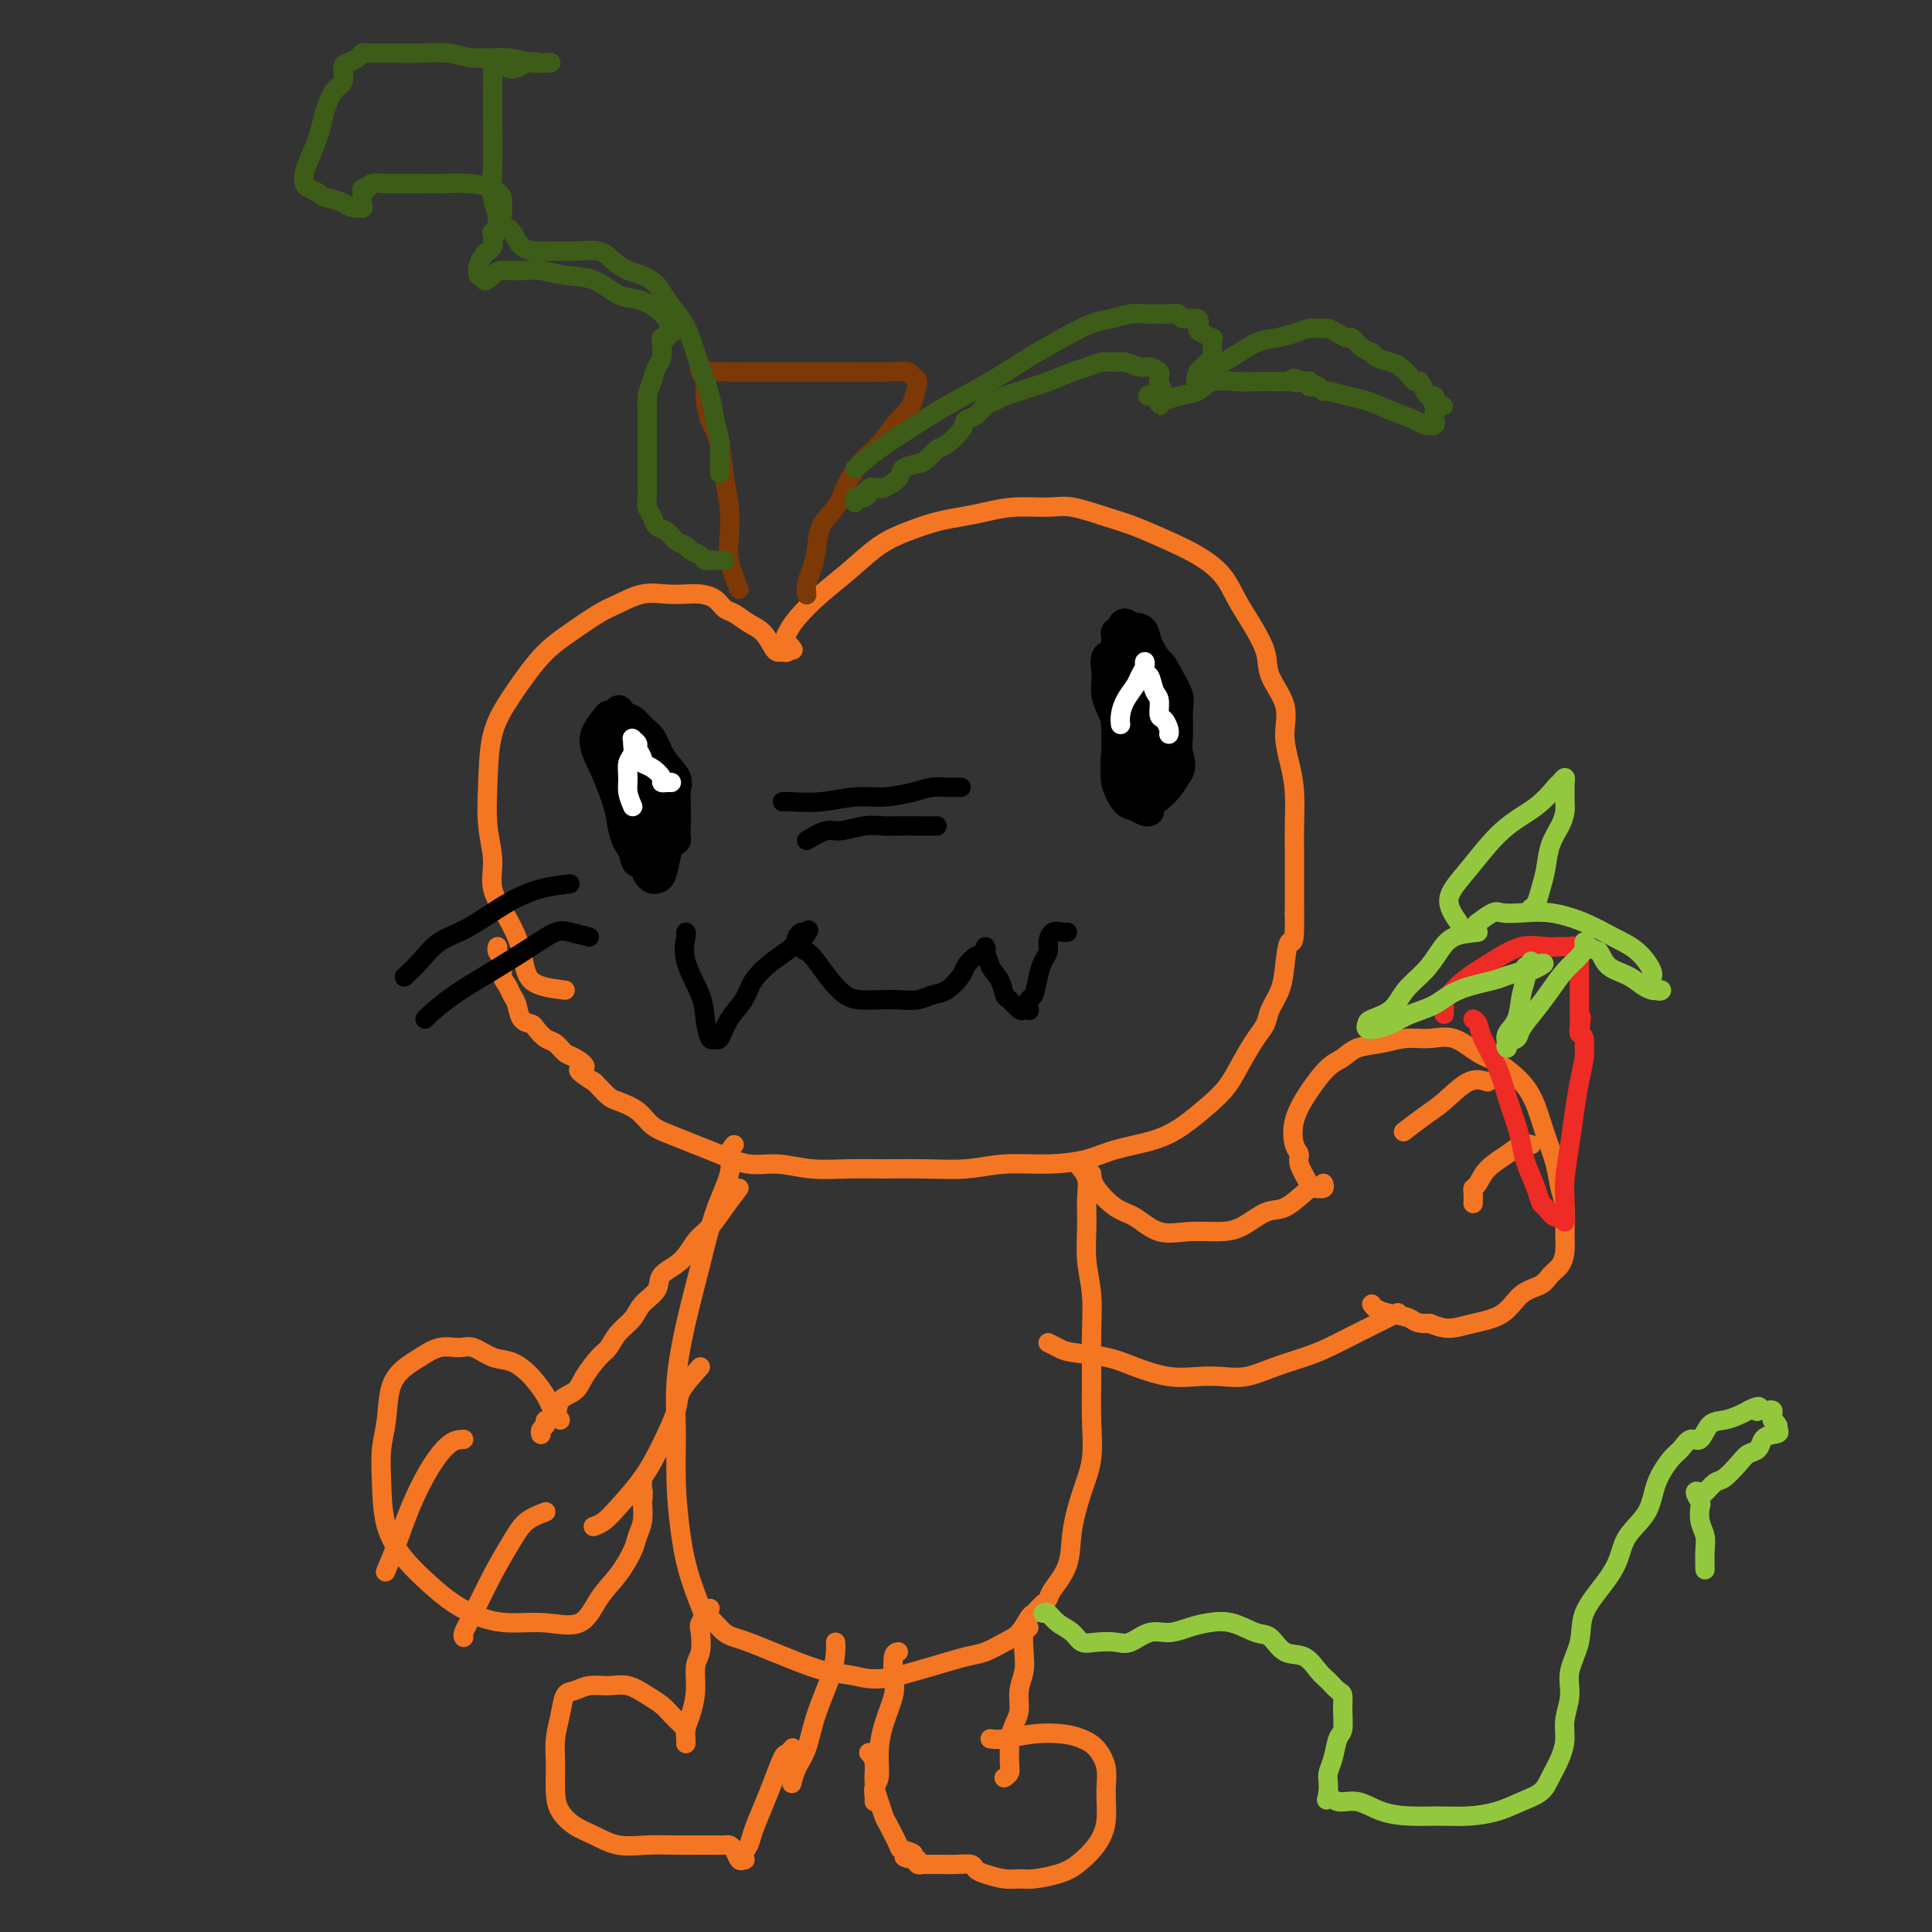 <svg viewBox='0 0 400 400' version='1.1' xmlns='http://www.w3.org/2000/svg' xmlns:xlink='http://www.w3.org/1999/xlink'><rect x="0" y="0" width="400" height="400" fill="#333333" stroke="none"/><g fill='none' stroke='#F47623' stroke-width='4' stroke-linecap='round' stroke-linejoin='round'><path d='M117,205c-2.798,-0.339 -5.596,-0.679 -7,-2c-1.404,-1.321 -1.413,-3.624 -2,-6c-0.587,-2.376 -1.751,-4.826 -3,-7c-1.249,-2.174 -2.582,-4.070 -3,-6c-0.418,-1.930 0.080,-3.892 0,-6c-0.080,-2.108 -0.739,-4.363 -1,-7c-0.261,-2.637 -0.123,-5.657 0,-9c0.123,-3.343 0.231,-7.011 1,-10c0.769,-2.989 2.199,-5.300 4,-8c1.801,-2.700 3.972,-5.789 6,-8c2.028,-2.211 3.914,-3.545 6,-5c2.086,-1.455 4.372,-3.031 6,-4c1.628,-0.969 2.599,-1.332 4,-2c1.401,-0.668 3.233,-1.641 5,-2c1.767,-0.359 3.471,-0.103 5,0c1.529,0.103 2.884,0.054 4,0c1.116,-0.054 1.992,-0.113 3,0c1.008,0.113 2.146,0.399 3,1c0.854,0.601 1.423,1.516 2,2c0.577,0.484 1.163,0.536 2,1c0.837,0.464 1.926,1.339 3,2c1.074,0.661 2.134,1.106 3,2c0.866,0.894 1.539,2.237 2,3c0.461,0.763 0.711,0.947 1,1c0.289,0.053 0.616,-0.024 1,0c0.384,0.024 0.824,0.150 1,0c0.176,-0.150 0.088,-0.575 0,-1'/><path d='M163,134c2.337,1.410 0.679,-0.064 0,-1c-0.679,-0.936 -0.378,-1.335 0,-2c0.378,-0.665 0.833,-1.595 2,-3c1.167,-1.405 3.045,-3.283 5,-5c1.955,-1.717 3.985,-3.272 6,-5c2.015,-1.728 4.015,-3.629 6,-5c1.985,-1.371 3.956,-2.214 6,-3c2.044,-0.786 4.160,-1.517 6,-2c1.840,-0.483 3.402,-0.720 5,-1c1.598,-0.280 3.231,-0.605 5,-1c1.769,-0.395 3.674,-0.861 6,-1c2.326,-0.139 5.072,0.049 7,0c1.928,-0.049 3.039,-0.334 5,0c1.961,0.334 4.773,1.288 7,2c2.227,0.712 3.870,1.183 6,2c2.130,0.817 4.747,1.980 7,3c2.253,1.020 4.142,1.896 6,3c1.858,1.104 3.686,2.436 5,4c1.314,1.564 2.115,3.361 3,5c0.885,1.639 1.854,3.118 3,5c1.146,1.882 2.467,4.165 3,6c0.533,1.835 0.276,3.222 1,5c0.724,1.778 2.429,3.945 3,6c0.571,2.055 0.010,3.996 0,6c-0.010,2.004 0.533,4.071 1,6c0.467,1.929 0.857,3.718 1,6c0.143,2.282 0.038,5.055 0,7c-0.038,1.945 -0.010,3.062 0,5c0.010,1.938 0.003,4.697 0,7c-0.003,2.303 -0.001,4.152 0,6'/><path d='M268,189c0.135,7.774 -0.526,5.710 -1,6c-0.474,0.290 -0.759,2.932 -1,5c-0.241,2.068 -0.438,3.560 -1,5c-0.562,1.440 -1.490,2.829 -2,4c-0.510,1.171 -0.603,2.126 -1,3c-0.397,0.874 -1.098,1.669 -2,3c-0.902,1.331 -2.005,3.200 -3,5c-0.995,1.800 -1.882,3.532 -3,5c-1.118,1.468 -2.466,2.673 -4,4c-1.534,1.327 -3.253,2.776 -5,4c-1.747,1.224 -3.522,2.222 -6,3c-2.478,0.778 -5.660,1.337 -8,2c-2.340,0.663 -3.838,1.432 -6,2c-2.162,0.568 -4.989,0.937 -8,1c-3.011,0.063 -6.206,-0.180 -9,0c-2.794,0.180 -5.186,0.781 -8,1c-2.814,0.219 -6.050,0.054 -9,0c-2.950,-0.054 -5.613,0.001 -8,0c-2.387,-0.001 -4.497,-0.059 -7,0c-2.503,0.059 -5.400,0.234 -8,0c-2.600,-0.234 -4.905,-0.878 -7,-1c-2.095,-0.122 -3.982,0.278 -6,0c-2.018,-0.278 -4.166,-1.233 -6,-2c-1.834,-0.767 -3.352,-1.347 -5,-2c-1.648,-0.653 -3.424,-1.378 -5,-2c-1.576,-0.622 -2.951,-1.140 -4,-2c-1.049,-0.860 -1.773,-2.062 -3,-3c-1.227,-0.938 -2.958,-1.612 -4,-2c-1.042,-0.388 -1.396,-0.489 -2,-1c-0.604,-0.511 -1.458,-1.432 -2,-2c-0.542,-0.568 -0.771,-0.784 -1,-1'/><path d='M123,224c-5.308,-3.196 -2.577,-2.687 -2,-3c0.577,-0.313 -1.001,-1.450 -2,-2c-0.999,-0.550 -1.418,-0.515 -2,-1c-0.582,-0.485 -1.325,-1.490 -2,-2c-0.675,-0.510 -1.280,-0.525 -2,-1c-0.720,-0.475 -1.555,-1.412 -2,-2c-0.445,-0.588 -0.500,-0.829 -1,-1c-0.500,-0.171 -1.444,-0.271 -2,-1c-0.556,-0.729 -0.722,-2.086 -1,-3c-0.278,-0.914 -0.667,-1.386 -1,-2c-0.333,-0.614 -0.611,-1.369 -1,-2c-0.389,-0.631 -0.889,-1.136 -1,-2c-0.111,-0.864 0.166,-2.087 0,-3c-0.166,-0.913 -0.775,-1.515 -1,-2c-0.225,-0.485 -0.064,-0.853 0,-1c0.064,-0.147 0.032,-0.074 0,0'/></g>
<g fill='none' stroke='#7C3805' stroke-width='4' stroke-linecap='round' stroke-linejoin='round'><path d='M153,122c-0.838,-2.116 -1.677,-4.232 -2,-6c-0.323,-1.768 -0.132,-3.188 0,-5c0.132,-1.812 0.203,-4.015 0,-6c-0.203,-1.985 -0.680,-3.753 -1,-6c-0.320,-2.247 -0.481,-4.972 -1,-7c-0.519,-2.028 -1.394,-3.357 -2,-5c-0.606,-1.643 -0.943,-3.599 -1,-5c-0.057,-1.401 0.167,-2.246 0,-3c-0.167,-0.754 -0.726,-1.417 -1,-2c-0.274,-0.583 -0.263,-1.084 0,-1c0.263,0.084 0.776,0.755 1,1c0.224,0.245 0.157,0.066 1,0c0.843,-0.066 2.596,-0.018 4,0c1.404,0.018 2.458,0.005 4,0c1.542,-0.005 3.573,-0.002 6,0c2.427,0.002 5.252,0.004 8,0c2.748,-0.004 5.420,-0.014 8,0c2.580,0.014 5.067,0.054 7,0c1.933,-0.054 3.312,-0.200 4,0c0.688,0.200 0.685,0.746 1,1c0.315,0.254 0.947,0.215 1,1c0.053,0.785 -0.474,2.392 -1,4'/><path d='M189,83c-0.335,1.578 -1.674,2.522 -3,4c-1.326,1.478 -2.639,3.489 -4,5c-1.361,1.511 -2.770,2.522 -4,4c-1.230,1.478 -2.280,3.424 -3,5c-0.720,1.576 -1.111,2.782 -2,4c-0.889,1.218 -2.277,2.449 -3,4c-0.723,1.551 -0.782,3.421 -1,5c-0.218,1.579 -0.594,2.867 -1,4c-0.406,1.133 -0.840,2.113 -1,3c-0.160,0.887 -0.046,1.682 0,2c0.046,0.318 0.023,0.159 0,0'/></g>
<g fill='none' stroke='#3D5C18' stroke-width='4' stroke-linecap='round' stroke-linejoin='round'><path d='M177,97c1.617,-1.358 3.235,-2.715 5,-4c1.765,-1.285 3.678,-2.496 6,-4c2.322,-1.504 5.055,-3.299 8,-5c2.945,-1.701 6.104,-3.306 9,-5c2.896,-1.694 5.531,-3.477 8,-5c2.469,-1.523 4.772,-2.786 7,-4c2.228,-1.214 4.383,-2.378 6,-3c1.617,-0.622 2.698,-0.702 4,-1c1.302,-0.298 2.825,-0.813 4,-1c1.175,-0.187 2.000,-0.046 3,0c1.000,0.046 2.174,-0.004 3,0c0.826,0.004 1.303,0.060 2,0c0.697,-0.060 1.614,-0.238 2,0c0.386,0.238 0.240,0.891 1,1c0.760,0.109 2.424,-0.325 3,0c0.576,0.325 0.063,1.411 0,2c-0.063,0.589 0.323,0.683 1,1c0.677,0.317 1.645,0.858 2,1c0.355,0.142 0.096,-0.117 0,0c-0.096,0.117 -0.028,0.608 0,1c0.028,0.392 0.016,0.685 0,1c-0.016,0.315 -0.035,0.651 0,1c0.035,0.349 0.125,0.709 0,1c-0.125,0.291 -0.464,0.512 -1,1c-0.536,0.488 -1.268,1.244 -2,2'/><path d='M248,77c-0.600,1.511 -0.600,2.289 0,2c0.600,-0.289 1.800,-1.644 3,-3'/><path d='M251,76c1.117,-0.439 2.409,-1.035 4,-2c1.591,-0.965 3.481,-2.297 5,-3c1.519,-0.703 2.668,-0.778 4,-1c1.332,-0.222 2.846,-0.593 4,-1c1.154,-0.407 1.948,-0.851 3,-1c1.052,-0.149 2.361,-0.003 3,0c0.639,0.003 0.608,-0.136 1,0c0.392,0.136 1.209,0.547 2,1c0.791,0.453 1.558,0.947 2,1c0.442,0.053 0.559,-0.336 1,0c0.441,0.336 1.206,1.399 2,2c0.794,0.601 1.617,0.742 2,1c0.383,0.258 0.326,0.634 1,1c0.674,0.366 2.078,0.723 3,1c0.922,0.277 1.360,0.473 2,1c0.640,0.527 1.481,1.385 2,2c0.519,0.615 0.717,0.987 1,1c0.283,0.013 0.650,-0.334 1,0c0.350,0.334 0.681,1.347 1,2c0.319,0.653 0.624,0.945 1,1c0.376,0.055 0.822,-0.127 1,0c0.178,0.127 0.089,0.564 0,1'/><path d='M297,83c3.558,2.273 0.954,0.455 0,0c-0.954,-0.455 -0.256,0.451 0,1c0.256,0.549 0.070,0.739 0,1c-0.070,0.261 -0.025,0.592 0,1c0.025,0.408 0.031,0.892 0,1c-0.031,0.108 -0.100,-0.159 0,0c0.100,0.159 0.369,0.743 0,1c-0.369,0.257 -1.374,0.185 -2,0c-0.626,-0.185 -0.872,-0.484 -2,-1c-1.128,-0.516 -3.139,-1.247 -5,-2c-1.861,-0.753 -3.574,-1.526 -5,-2c-1.426,-0.474 -2.567,-0.649 -4,-1c-1.433,-0.351 -3.158,-0.878 -4,-1c-0.842,-0.122 -0.800,0.160 -1,0c-0.200,-0.160 -0.641,-0.761 -1,-1c-0.359,-0.239 -0.635,-0.117 -1,0c-0.365,0.117 -0.820,0.227 -1,0c-0.180,-0.227 -0.087,-0.792 0,-1c0.087,-0.208 0.168,-0.059 0,0c-0.168,0.059 -0.584,0.030 -1,0'/><path d='M270,79c-3.984,-1.392 -1.444,-0.373 -1,0c0.444,0.373 -1.208,0.100 -2,0c-0.792,-0.100 -0.722,-0.029 -1,0c-0.278,0.029 -0.902,0.015 -2,0c-1.098,-0.015 -2.671,-0.029 -4,0c-1.329,0.029 -2.415,0.103 -4,0c-1.585,-0.103 -3.668,-0.383 -5,0c-1.332,0.383 -1.912,1.428 -3,2c-1.088,0.572 -2.684,0.671 -4,1c-1.316,0.329 -2.353,0.888 -3,1c-0.647,0.112 -0.906,-0.221 -1,0c-0.094,0.221 -0.025,0.997 0,1c0.025,0.003 0.007,-0.769 0,-1c-0.007,-0.231 -0.002,0.077 0,0c0.002,-0.077 0.001,-0.538 0,-1'/><path d='M240,82c-4.641,0.281 -1.244,-0.516 0,-1c1.244,-0.484 0.335,-0.654 0,-1c-0.335,-0.346 -0.096,-0.867 0,-1c0.096,-0.133 0.049,0.123 0,0c-0.049,-0.123 -0.100,-0.625 0,-1c0.100,-0.375 0.351,-0.622 0,-1c-0.351,-0.378 -1.304,-0.887 -2,-1c-0.696,-0.113 -1.134,0.169 -2,0c-0.866,-0.169 -2.158,-0.789 -3,-1c-0.842,-0.211 -1.233,-0.011 -2,0c-0.767,0.011 -1.909,-0.166 -3,0c-1.091,0.166 -2.129,0.674 -3,1c-0.871,0.326 -1.574,0.468 -3,1c-1.426,0.532 -3.575,1.452 -5,2c-1.425,0.548 -2.125,0.723 -3,1c-0.875,0.277 -1.925,0.655 -3,1c-1.075,0.345 -2.176,0.655 -3,1c-0.824,0.345 -1.371,0.724 -2,1c-0.629,0.276 -1.341,0.449 -2,1c-0.659,0.551 -1.264,1.480 -2,2c-0.736,0.520 -1.601,0.629 -2,1c-0.399,0.371 -0.332,1.003 -1,2c-0.668,0.997 -2.071,2.361 -3,3c-0.929,0.639 -1.385,0.555 -2,1c-0.615,0.445 -1.391,1.419 -2,2c-0.609,0.581 -1.052,0.769 -2,1c-0.948,0.231 -2.400,0.507 -3,1c-0.600,0.493 -0.346,1.204 -1,2c-0.654,0.796 -2.214,1.676 -3,2c-0.786,0.324 -0.796,0.093 -1,0c-0.204,-0.093 -0.602,-0.046 -1,0'/><path d='M181,101c-3.798,2.585 -1.792,0.548 -1,0c0.792,-0.548 0.370,0.393 0,1c-0.370,0.607 -0.688,0.881 -1,1c-0.312,0.119 -0.620,0.084 -1,0c-0.380,-0.084 -0.834,-0.219 -1,0c-0.166,0.219 -0.045,0.790 0,1c0.045,0.210 0.013,0.060 0,0c-0.013,-0.060 -0.006,-0.030 0,0'/><path d='M149,98c-0.026,-1.978 -0.051,-3.955 0,-5c0.051,-1.045 0.179,-1.157 0,-2c-0.179,-0.843 -0.666,-2.416 -1,-4c-0.334,-1.584 -0.516,-3.179 -1,-5c-0.484,-1.821 -1.269,-3.867 -2,-6c-0.731,-2.133 -1.406,-4.354 -2,-6c-0.594,-1.646 -1.106,-2.716 -2,-4c-0.894,-1.284 -2.168,-2.780 -3,-4c-0.832,-1.220 -1.221,-2.163 -2,-3c-0.779,-0.837 -1.946,-1.569 -3,-2c-1.054,-0.431 -1.994,-0.560 -3,-1c-1.006,-0.440 -2.078,-1.189 -3,-2c-0.922,-0.811 -1.693,-1.682 -3,-2c-1.307,-0.318 -3.151,-0.081 -5,0c-1.849,0.081 -3.702,0.008 -5,0c-1.298,-0.008 -2.040,0.051 -3,0c-0.960,-0.051 -2.138,-0.211 -3,-1c-0.862,-0.789 -1.408,-2.208 -2,-3c-0.592,-0.792 -1.230,-0.958 -2,-2c-0.770,-1.042 -1.670,-2.962 -2,-5c-0.330,-2.038 -0.088,-4.195 0,-7c0.088,-2.805 0.024,-6.257 0,-9c-0.024,-2.743 -0.006,-4.776 0,-6c0.006,-1.224 0.002,-1.637 0,-2c-0.002,-0.363 -0.000,-0.675 0,-1c0.000,-0.325 0.000,-0.662 0,-1'/><path d='M102,15c0.167,-4.962 1.584,-1.866 3,-1c1.416,0.866 2.830,-0.499 4,-1c1.170,-0.501 2.094,-0.138 3,0c0.906,0.138 1.793,0.052 2,0c0.207,-0.052 -0.266,-0.070 -1,0c-0.734,0.070 -1.728,0.229 -3,0c-1.272,-0.229 -2.823,-0.846 -5,-1c-2.177,-0.154 -4.981,0.155 -7,0c-2.019,-0.155 -3.252,-0.774 -5,-1c-1.748,-0.226 -4.012,-0.060 -6,0c-1.988,0.060 -3.699,0.015 -5,0c-1.301,-0.015 -2.193,-0.001 -3,0c-0.807,0.001 -1.529,-0.010 -2,0c-0.471,0.010 -0.691,0.042 -1,0c-0.309,-0.042 -0.708,-0.159 -1,0c-0.292,0.159 -0.476,0.592 -1,1c-0.524,0.408 -1.387,0.791 -2,1c-0.613,0.209 -0.975,0.245 -1,1c-0.025,0.755 0.288,2.229 0,3c-0.288,0.771 -1.177,0.839 -2,2c-0.823,1.161 -1.580,3.414 -2,5c-0.420,1.586 -0.503,2.505 -1,4c-0.497,1.495 -1.410,3.566 -2,5c-0.590,1.434 -0.859,2.230 -1,3c-0.141,0.770 -0.153,1.515 0,2c0.153,0.485 0.472,0.710 1,1c0.528,0.290 1.264,0.645 2,1'/><path d='M66,40c0.759,0.801 1.156,0.804 2,1c0.844,0.196 2.135,0.585 3,1c0.865,0.415 1.303,0.854 2,1c0.697,0.146 1.651,-0.002 2,0c0.349,0.002 0.092,0.155 0,0c-0.092,-0.155 -0.021,-0.616 0,-1c0.021,-0.384 -0.009,-0.690 0,-1c0.009,-0.310 0.057,-0.623 0,-1c-0.057,-0.377 -0.218,-0.819 0,-1c0.218,-0.181 0.816,-0.101 1,0c0.184,0.101 -0.048,0.223 0,0c0.048,-0.223 0.374,-0.792 1,-1c0.626,-0.208 1.552,-0.056 2,0c0.448,0.056 0.418,0.014 1,0c0.582,-0.014 1.777,-0.002 3,0c1.223,0.002 2.475,-0.007 4,0c1.525,0.007 3.323,0.029 5,0c1.677,-0.029 3.234,-0.110 5,0c1.766,0.110 3.741,0.412 5,1c1.259,0.588 1.802,1.464 2,2c0.198,0.536 0.050,0.732 0,1c-0.050,0.268 -0.003,0.608 0,1c0.003,0.392 -0.038,0.836 0,1c0.038,0.164 0.154,0.047 0,0c-0.154,-0.047 -0.577,-0.023 -1,0'/><path d='M103,44c0.154,0.951 0.037,0.829 0,1c-0.037,0.171 0.004,0.636 0,1c-0.004,0.364 -0.053,0.626 0,1c0.053,0.374 0.207,0.860 0,1c-0.207,0.140 -0.776,-0.066 -1,0c-0.224,0.066 -0.102,0.403 0,1c0.102,0.597 0.185,1.455 0,2c-0.185,0.545 -0.639,0.777 -1,1c-0.361,0.223 -0.630,0.438 -1,1c-0.370,0.562 -0.841,1.470 -1,2c-0.159,0.530 -0.004,0.681 0,1c0.004,0.319 -0.142,0.805 0,1c0.142,0.195 0.571,0.097 1,0'/><path d='M100,57c-0.081,2.073 1.218,0.755 2,0c0.782,-0.755 1.047,-0.948 2,-1c0.953,-0.052 2.593,0.035 4,0c1.407,-0.035 2.581,-0.193 4,0c1.419,0.193 3.083,0.737 5,1c1.917,0.263 4.087,0.247 6,1c1.913,0.753 3.569,2.277 5,3c1.431,0.723 2.636,0.645 4,1c1.364,0.355 2.889,1.143 4,2c1.111,0.857 1.810,1.784 2,2c0.190,0.216 -0.130,-0.278 0,0c0.130,0.278 0.711,1.328 1,2c0.289,0.672 0.288,0.966 0,1c-0.288,0.034 -0.861,-0.191 -1,0c-0.139,0.191 0.156,0.799 0,1c-0.156,0.201 -0.763,-0.004 -1,0c-0.237,0.004 -0.105,0.218 0,1c0.105,0.782 0.182,2.134 0,3c-0.182,0.866 -0.623,1.248 -1,2c-0.377,0.752 -0.688,1.876 -1,3'/><path d='M135,79c-0.845,2.096 -0.959,2.335 -1,3c-0.041,0.665 -0.011,1.757 0,3c0.011,1.243 0.003,2.636 0,4c-0.003,1.364 -0.002,2.697 0,4c0.002,1.303 0.004,2.575 0,4c-0.004,1.425 -0.013,3.002 0,4c0.013,0.998 0.048,1.418 0,2c-0.048,0.582 -0.179,1.325 0,2c0.179,0.675 0.668,1.280 1,2c0.332,0.720 0.508,1.555 1,2c0.492,0.445 1.301,0.500 2,1c0.699,0.500 1.286,1.444 2,2c0.714,0.556 1.553,0.723 2,1c0.447,0.277 0.501,0.663 1,1c0.499,0.337 1.443,0.626 2,1c0.557,0.374 0.727,0.832 1,1c0.273,0.168 0.648,0.045 1,0c0.352,-0.045 0.682,-0.012 1,0c0.318,0.012 0.624,0.003 1,0c0.376,-0.003 0.822,-0.001 1,0c0.178,0.001 0.089,0.000 0,0'/></g>
<g fill='none' stroke='#000000' stroke-width='4' stroke-linecap='round' stroke-linejoin='round'><path d='M142,193c0.085,0.037 0.169,0.074 0,1c-0.169,0.926 -0.592,2.741 0,5c0.592,2.259 2.200,4.962 3,7c0.800,2.038 0.794,3.410 1,5c0.206,1.590 0.626,3.399 1,4c0.374,0.601 0.704,-0.005 1,0c0.296,0.005 0.560,0.619 1,0c0.440,-0.619 1.057,-2.473 2,-4c0.943,-1.527 2.213,-2.727 3,-4c0.787,-1.273 1.090,-2.619 2,-4c0.910,-1.381 2.426,-2.798 4,-4c1.574,-1.202 3.205,-2.188 4,-3c0.795,-0.812 0.752,-1.449 1,-2c0.248,-0.551 0.785,-1.014 1,-1c0.215,0.014 0.107,0.507 0,1'/><path d='M166,194c2.901,-3.125 0.653,-0.439 0,1c-0.653,1.439 0.288,1.629 1,2c0.712,0.371 1.194,0.923 2,2c0.806,1.077 1.937,2.681 3,4c1.063,1.319 2.059,2.354 3,3c0.941,0.646 1.827,0.902 3,1c1.173,0.098 2.634,0.039 4,0c1.366,-0.039 2.636,-0.059 4,0c1.364,0.059 2.823,0.196 4,0c1.177,-0.196 2.072,-0.725 3,-1c0.928,-0.275 1.888,-0.297 3,-1c1.112,-0.703 2.375,-2.088 3,-3c0.625,-0.912 0.613,-1.350 1,-2c0.387,-0.650 1.175,-1.511 2,-2c0.825,-0.489 1.688,-0.606 2,-1c0.312,-0.394 0.073,-1.064 0,-1c-0.073,0.064 0.019,0.863 0,1c-0.019,0.137 -0.148,-0.390 0,0c0.148,0.390 0.574,1.695 1,3'/><path d='M205,200c0.555,1.124 1.444,1.933 2,3c0.556,1.067 0.780,2.390 1,3c0.220,0.610 0.437,0.505 1,1c0.563,0.495 1.470,1.589 2,2c0.530,0.411 0.681,0.138 1,0c0.319,-0.138 0.807,-0.140 1,0c0.193,0.140 0.093,0.424 0,0c-0.093,-0.424 -0.179,-1.556 0,-2c0.179,-0.444 0.622,-0.202 1,-1c0.378,-0.798 0.692,-2.638 1,-4c0.308,-1.362 0.611,-2.246 1,-3c0.389,-0.754 0.864,-1.379 1,-2c0.136,-0.621 -0.069,-1.238 0,-2c0.069,-0.762 0.410,-1.668 1,-2c0.590,-0.332 1.428,-0.089 2,0c0.572,0.089 0.878,0.026 1,0c0.122,-0.026 0.061,-0.013 0,0'/><path d='M162,166c0.341,-0.032 0.681,-0.064 2,0c1.319,0.064 3.616,0.224 6,0c2.384,-0.224 4.855,-0.830 7,-1c2.145,-0.170 3.965,0.098 6,0c2.035,-0.098 4.286,-0.562 6,-1c1.714,-0.438 2.890,-0.849 4,-1c1.110,-0.151 2.153,-0.040 3,0c0.847,0.040 1.497,0.011 2,0c0.503,-0.011 0.858,-0.003 1,0c0.142,0.003 0.071,0.002 0,0'/><path d='M167,174c1.474,-0.876 2.949,-1.751 4,-2c1.051,-0.249 1.680,0.130 3,0c1.320,-0.130 3.333,-0.767 5,-1c1.667,-0.233 2.989,-0.062 4,0c1.011,0.062 1.711,0.017 3,0c1.289,-0.017 3.169,-0.004 4,0c0.831,0.004 0.615,0.001 1,0c0.385,-0.001 1.373,-0.000 2,0c0.627,0.000 0.893,0.000 1,0c0.107,-0.000 0.053,-0.000 0,0'/><path d='M118,183c-1.944,0.217 -3.888,0.434 -6,1c-2.112,0.566 -4.391,1.479 -7,3c-2.609,1.521 -5.547,3.648 -8,5c-2.453,1.352 -4.420,1.929 -6,3c-1.580,1.071 -2.771,2.634 -4,4c-1.229,1.366 -2.494,2.533 -3,3c-0.506,0.467 -0.253,0.233 0,0'/><path d='M122,194c-1.452,-0.364 -2.904,-0.727 -4,-1c-1.096,-0.273 -1.835,-0.455 -3,0c-1.165,0.455 -2.757,1.548 -5,3c-2.243,1.452 -5.137,3.265 -8,5c-2.863,1.735 -5.695,3.393 -8,5c-2.305,1.607 -4.082,3.163 -5,4c-0.918,0.837 -0.977,0.953 -1,1c-0.023,0.047 -0.012,0.023 0,0'/></g>
<g fill='none' stroke='#000000' stroke-width='6' stroke-linecap='round' stroke-linejoin='round'><path d='M232,136c-1.281,-0.363 -2.561,-0.726 -3,0c-0.439,0.726 -0.035,2.542 0,4c0.035,1.458 -0.299,2.556 0,4c0.299,1.444 1.232,3.232 2,5c0.768,1.768 1.371,3.517 2,5c0.629,1.483 1.282,2.700 2,4c0.718,1.300 1.499,2.683 2,4c0.501,1.317 0.723,2.567 1,3c0.277,0.433 0.610,0.049 1,0c0.390,-0.049 0.837,0.239 1,0c0.163,-0.239 0.043,-1.003 0,-2c-0.043,-0.997 -0.010,-2.226 0,-4c0.010,-1.774 -0.004,-4.091 0,-6c0.004,-1.909 0.026,-3.408 0,-5c-0.026,-1.592 -0.101,-3.278 0,-5c0.101,-1.722 0.377,-3.482 0,-5c-0.377,-1.518 -1.406,-2.795 -2,-4c-0.594,-1.205 -0.753,-2.338 -1,-3c-0.247,-0.662 -0.581,-0.854 -1,-1c-0.419,-0.146 -0.921,-0.245 -1,0c-0.079,0.245 0.267,0.836 0,2c-0.267,1.164 -1.145,2.903 -2,5c-0.855,2.097 -1.687,4.551 -2,7c-0.313,2.449 -0.106,4.891 0,7c0.106,2.109 0.111,3.885 0,5c-0.111,1.115 -0.338,1.569 0,2c0.338,0.431 1.239,0.837 2,1c0.761,0.163 1.380,0.081 2,0'/><path d='M235,159c1.189,0.200 2.160,-0.800 3,-1c0.840,-0.200 1.547,0.400 2,0c0.453,-0.400 0.652,-1.800 1,-3c0.348,-1.200 0.844,-2.202 1,-3c0.156,-0.798 -0.027,-1.394 0,-3c0.027,-1.606 0.263,-4.223 0,-6c-0.263,-1.777 -1.026,-2.714 -2,-4c-0.974,-1.286 -2.160,-2.919 -3,-4c-0.840,-1.081 -1.335,-1.609 -2,-2c-0.665,-0.391 -1.499,-0.645 -2,-1c-0.501,-0.355 -0.670,-0.810 -1,-1c-0.330,-0.190 -0.821,-0.115 -1,0c-0.179,0.115 -0.046,0.268 0,1c0.046,0.732 0.005,2.041 0,4c-0.005,1.959 0.025,4.567 0,7c-0.025,2.433 -0.105,4.691 0,7c0.105,2.309 0.396,4.669 1,6c0.604,1.331 1.521,1.633 2,2c0.479,0.367 0.521,0.798 1,1c0.479,0.202 1.396,0.175 2,0c0.604,-0.175 0.894,-0.499 1,-1c0.106,-0.501 0.027,-1.180 0,-2c-0.027,-0.820 -0.001,-1.781 0,-3c0.001,-1.219 -0.023,-2.697 0,-4c0.023,-1.303 0.094,-2.430 0,-4c-0.094,-1.570 -0.354,-3.584 -1,-5c-0.646,-1.416 -1.679,-2.236 -2,-3c-0.321,-0.764 0.069,-1.473 0,-2c-0.069,-0.527 -0.595,-0.873 -1,-1c-0.405,-0.127 -0.687,-0.036 -1,0c-0.313,0.036 -0.656,0.018 -1,0'/><path d='M232,134c-1.154,-1.556 -1.040,0.052 -1,1c0.040,0.948 0.004,1.234 0,2c-0.004,0.766 0.022,2.013 0,4c-0.022,1.987 -0.094,4.714 0,7c0.094,2.286 0.354,4.130 1,6c0.646,1.870 1.680,3.767 3,5c1.320,1.233 2.928,1.801 4,2c1.072,0.199 1.608,0.028 2,0c0.392,-0.028 0.642,0.087 1,0c0.358,-0.087 0.826,-0.375 1,-1c0.174,-0.625 0.054,-1.588 0,-3c-0.054,-1.412 -0.044,-3.273 0,-5c0.044,-1.727 0.120,-3.320 0,-5c-0.120,-1.680 -0.438,-3.448 -1,-5c-0.562,-1.552 -1.369,-2.889 -2,-4c-0.631,-1.111 -1.087,-1.996 -2,-3c-0.913,-1.004 -2.283,-2.128 -3,-3c-0.717,-0.872 -0.780,-1.492 -1,-2c-0.220,-0.508 -0.595,-0.903 -1,-1c-0.405,-0.097 -0.839,0.103 -1,2c-0.161,1.897 -0.049,5.492 0,9c0.049,3.508 0.035,6.929 0,10c-0.035,3.071 -0.091,5.790 0,8c0.091,2.210 0.328,3.910 1,5c0.672,1.090 1.780,1.569 2,2c0.220,0.431 -0.446,0.814 0,1c0.446,0.186 2.006,0.173 3,0c0.994,-0.173 1.421,-0.508 2,-1c0.579,-0.492 1.308,-1.141 2,-2c0.692,-0.859 1.346,-1.930 2,-3'/><path d='M244,160c0.926,-1.664 0.242,-2.822 0,-4c-0.242,-1.178 -0.042,-2.374 0,-4c0.042,-1.626 -0.076,-3.680 0,-5c0.076,-1.320 0.344,-1.905 0,-3c-0.344,-1.095 -1.300,-2.700 -2,-4c-0.700,-1.300 -1.143,-2.296 -2,-3c-0.857,-0.704 -2.128,-1.117 -3,-2c-0.872,-0.883 -1.344,-2.237 -2,-3c-0.656,-0.763 -1.496,-0.934 -2,-1c-0.504,-0.066 -0.671,-0.026 -1,0c-0.329,0.026 -0.820,0.039 -1,0c-0.180,-0.039 -0.048,-0.130 0,0c0.048,0.130 0.013,0.481 0,1c-0.013,0.519 -0.003,1.205 0,2c0.003,0.795 -0.001,1.699 0,3c0.001,1.301 0.006,3.000 0,5c-0.006,2.000 -0.024,4.300 0,7c0.024,2.700 0.090,5.799 0,8c-0.090,2.201 -0.336,3.504 0,5c0.336,1.496 1.253,3.185 2,4c0.747,0.815 1.324,0.754 2,1c0.676,0.246 1.451,0.797 2,1c0.549,0.203 0.871,0.058 1,0c0.129,-0.058 0.064,-0.029 0,0'/><path d='M126,148c-1.414,1.629 -2.827,3.259 -3,5c-0.173,1.741 0.895,3.594 2,6c1.105,2.406 2.246,5.366 3,8c0.754,2.634 1.119,4.940 2,7c0.881,2.060 2.277,3.872 3,5c0.723,1.128 0.771,1.573 1,2c0.229,0.427 0.638,0.838 1,1c0.362,0.162 0.675,0.075 1,0c0.325,-0.075 0.661,-0.138 1,-1c0.339,-0.862 0.682,-2.523 1,-4c0.318,-1.477 0.611,-2.771 1,-4c0.389,-1.229 0.872,-2.392 1,-4c0.128,-1.608 -0.101,-3.662 0,-5c0.101,-1.338 0.533,-1.959 0,-3c-0.533,-1.041 -2.030,-2.501 -3,-4c-0.970,-1.499 -1.412,-3.035 -2,-4c-0.588,-0.965 -1.320,-1.358 -2,-2c-0.680,-0.642 -1.306,-1.531 -2,-2c-0.694,-0.469 -1.454,-0.517 -2,-1c-0.546,-0.483 -0.876,-1.403 -1,-1c-0.124,0.403 -0.042,2.127 0,4c0.042,1.873 0.042,3.894 0,6c-0.042,2.106 -0.127,4.298 0,7c0.127,2.702 0.465,5.915 1,8c0.535,2.085 1.268,3.043 2,4'/><path d='M131,176c0.825,4.687 1.388,1.906 2,1c0.612,-0.906 1.274,0.063 2,0c0.726,-0.063 1.518,-1.159 2,-2c0.482,-0.841 0.656,-1.427 1,-2c0.344,-0.573 0.858,-1.133 1,-2c0.142,-0.867 -0.087,-2.042 0,-3c0.087,-0.958 0.490,-1.699 0,-3c-0.490,-1.301 -1.872,-3.162 -3,-5c-1.128,-1.838 -2.002,-3.652 -3,-5c-0.998,-1.348 -2.119,-2.228 -3,-3c-0.881,-0.772 -1.521,-1.434 -2,-2c-0.479,-0.566 -0.798,-1.034 -1,-1c-0.202,0.034 -0.286,0.572 0,2c0.286,1.428 0.942,3.746 2,6c1.058,2.254 2.518,4.442 4,7c1.482,2.558 2.985,5.484 4,7c1.015,1.516 1.540,1.621 2,2c0.460,0.379 0.853,1.032 1,1c0.147,-0.032 0.048,-0.749 0,-1c-0.048,-0.251 -0.043,-0.036 0,-1c0.043,-0.964 0.126,-3.106 0,-5c-0.126,-1.894 -0.461,-3.541 -1,-5c-0.539,-1.459 -1.282,-2.729 -2,-4c-0.718,-1.271 -1.412,-2.543 -2,-3c-0.588,-0.457 -1.072,-0.097 -2,0c-0.928,0.097 -2.300,-0.067 -3,0c-0.700,0.067 -0.727,0.364 -1,1c-0.273,0.636 -0.792,1.610 -1,3c-0.208,1.390 -0.104,3.195 0,5'/><path d='M128,164c0.239,2.769 1.837,5.190 3,7c1.163,1.810 1.891,3.009 3,4c1.109,0.991 2.600,1.773 3,2c0.400,0.227 -0.291,-0.100 0,-1c0.291,-0.900 1.565,-2.373 2,-4c0.435,-1.627 0.033,-3.406 0,-5c-0.033,-1.594 0.304,-3.001 0,-4c-0.304,-0.999 -1.248,-1.589 -2,-2c-0.752,-0.411 -1.312,-0.643 -2,-1c-0.688,-0.357 -1.506,-0.839 -2,-1c-0.494,-0.161 -0.665,-0.001 -1,0c-0.335,0.001 -0.834,-0.156 -1,0c-0.166,0.156 0.001,0.625 0,1c-0.001,0.375 -0.170,0.655 0,1c0.170,0.345 0.678,0.756 1,2c0.322,1.244 0.458,3.319 1,5c0.542,1.681 1.490,2.966 2,4c0.510,1.034 0.581,1.818 0,1c-0.581,-0.818 -1.816,-3.239 -3,-5c-1.184,-1.761 -2.317,-2.864 -3,-4c-0.683,-1.136 -0.915,-2.306 -1,-3c-0.085,-0.694 -0.024,-0.913 0,-1c0.024,-0.087 0.012,-0.044 0,0'/></g>
<g fill='none' stroke='#FFFFFF' stroke-width='4' stroke-linecap='round' stroke-linejoin='round'><path d='M232,150c-0.059,-0.584 -0.117,-1.168 0,-2c0.117,-0.832 0.410,-1.912 1,-3c0.590,-1.088 1.479,-2.183 2,-3c0.521,-0.817 0.676,-1.355 1,-2c0.324,-0.645 0.818,-1.398 1,-2c0.182,-0.602 0.052,-1.054 0,-1c-0.052,0.054 -0.025,0.613 0,1c0.025,0.387 0.049,0.602 0,1c-0.049,0.398 -0.172,0.979 0,1c0.172,0.021 0.637,-0.518 1,0c0.363,0.518 0.623,2.093 1,3c0.377,0.907 0.872,1.147 1,2c0.128,0.853 -0.109,2.320 0,3c0.109,0.680 0.565,0.574 1,1c0.435,0.426 0.848,1.384 1,2c0.152,0.616 0.043,0.890 0,1c-0.043,0.110 -0.022,0.055 0,0'/><path d='M131,167c-0.431,-1.007 -0.862,-2.014 -1,-3c-0.138,-0.986 0.016,-1.953 0,-3c-0.016,-1.047 -0.201,-2.176 0,-3c0.201,-0.824 0.790,-1.342 1,-2c0.210,-0.658 0.041,-1.456 0,-2c-0.041,-0.544 0.046,-0.833 0,-1c-0.046,-0.167 -0.224,-0.213 0,0c0.224,0.213 0.850,0.686 1,1c0.150,0.314 -0.176,0.469 0,1c0.176,0.531 0.856,1.438 1,2c0.144,0.562 -0.246,0.777 0,1c0.246,0.223 1.127,0.452 2,1c0.873,0.548 1.737,1.415 2,2c0.263,0.585 -0.074,0.889 0,1c0.074,0.111 0.558,0.030 1,0c0.442,-0.030 0.840,-0.009 1,0c0.160,0.009 0.080,0.004 0,0'/></g>
<g fill='none' stroke='#F47623' stroke-width='4' stroke-linecap='round' stroke-linejoin='round'><path d='M152,237c-0.495,0.566 -0.989,1.132 -1,2c-0.011,0.868 0.463,2.038 0,4c-0.463,1.962 -1.861,4.715 -3,8c-1.139,3.285 -2.019,7.101 -3,11c-0.981,3.899 -2.064,7.881 -3,12c-0.936,4.119 -1.724,8.376 -2,12c-0.276,3.624 -0.038,6.615 0,10c0.038,3.385 -0.122,7.164 0,11c0.122,3.836 0.528,7.729 1,11c0.472,3.271 1.012,5.919 2,9c0.988,3.081 2.425,6.595 3,8c0.575,1.405 0.287,0.703 0,0'/><path d='M223,241c0.847,0.952 1.695,1.904 2,3c0.305,1.096 0.068,2.337 0,4c-0.068,1.663 0.035,3.747 0,6c-0.035,2.253 -0.206,4.676 0,7c0.206,2.324 0.789,4.549 1,7c0.211,2.451 0.051,5.128 0,8c-0.051,2.872 0.007,5.939 0,9c-0.007,3.061 -0.080,6.117 0,9c0.080,2.883 0.312,5.595 0,8c-0.312,2.405 -1.169,4.504 -2,7c-0.831,2.496 -1.637,5.390 -2,8c-0.363,2.610 -0.282,4.937 -1,7c-0.718,2.063 -2.234,3.863 -3,5c-0.766,1.137 -0.782,1.612 -1,2c-0.218,0.388 -0.638,0.688 -1,1c-0.362,0.312 -0.665,0.635 -1,1c-0.335,0.365 -0.701,0.770 -1,1c-0.299,0.230 -0.531,0.284 -1,1c-0.469,0.716 -1.176,2.093 -2,3c-0.824,0.907 -1.765,1.345 -3,2c-1.235,0.655 -2.764,1.526 -4,2c-1.236,0.474 -2.179,0.551 -4,1c-1.821,0.449 -4.520,1.271 -7,2c-2.480,0.729 -4.740,1.364 -7,2'/><path d='M186,347c-5.159,1.118 -7.055,0.412 -9,0c-1.945,-0.412 -3.939,-0.530 -6,-1c-2.061,-0.470 -4.190,-1.291 -6,-2c-1.810,-0.709 -3.299,-1.306 -5,-2c-1.701,-0.694 -3.612,-1.486 -5,-2c-1.388,-0.514 -2.253,-0.751 -3,-1c-0.747,-0.249 -1.375,-0.510 -2,-1c-0.625,-0.490 -1.245,-1.209 -2,-2c-0.755,-0.791 -1.644,-1.655 -2,-2c-0.356,-0.345 -0.178,-0.173 0,0'/><path d='M153,246c-1.003,1.301 -2.007,2.603 -3,4c-0.993,1.397 -1.976,2.891 -3,4c-1.024,1.109 -2.088,1.833 -3,3c-0.912,1.167 -1.671,2.777 -3,4c-1.329,1.223 -3.227,2.059 -4,3c-0.773,0.941 -0.420,1.985 -1,3c-0.580,1.015 -2.094,1.999 -3,3c-0.906,1.001 -1.206,2.018 -2,3c-0.794,0.982 -2.084,1.930 -3,3c-0.916,1.070 -1.458,2.263 -2,3c-0.542,0.737 -1.086,1.017 -2,2c-0.914,0.983 -2.200,2.669 -3,4c-0.800,1.331 -1.113,2.307 -2,3c-0.887,0.693 -2.346,1.103 -3,2c-0.654,0.897 -0.501,2.283 -1,3c-0.499,0.717 -1.650,0.767 -2,1c-0.350,0.233 0.102,0.650 0,1c-0.102,0.350 -0.758,0.633 -1,1c-0.242,0.367 -0.069,0.819 0,1c0.069,0.181 0.035,0.090 0,0'/><path d='M145,283c-1.645,1.827 -3.291,3.654 -4,5c-0.709,1.346 -0.483,2.209 -1,4c-0.517,1.791 -1.778,4.508 -3,7c-1.222,2.492 -2.405,4.759 -4,7c-1.595,2.241 -3.603,4.456 -5,6c-1.397,1.544 -2.184,2.416 -3,3c-0.816,0.584 -1.662,0.881 -2,1c-0.338,0.119 -0.169,0.059 0,0'/><path d='M116,294c-0.797,-1.139 -1.595,-2.279 -2,-3c-0.405,-0.721 -0.419,-1.024 -1,-2c-0.581,-0.976 -1.729,-2.625 -3,-4c-1.271,-1.375 -2.664,-2.475 -4,-3c-1.336,-0.525 -2.616,-0.474 -4,-1c-1.384,-0.526 -2.873,-1.628 -4,-2c-1.127,-0.372 -1.892,-0.013 -3,0c-1.108,0.013 -2.559,-0.318 -4,0c-1.441,0.318 -2.873,1.286 -4,2c-1.127,0.714 -1.948,1.173 -3,2c-1.052,0.827 -2.334,2.021 -3,4c-0.666,1.979 -0.718,4.741 -1,7c-0.282,2.259 -0.796,4.015 -1,6c-0.204,1.985 -0.097,4.201 0,7c0.097,2.799 0.184,6.182 1,9c0.816,2.818 2.362,5.071 4,7c1.638,1.929 3.370,3.535 5,5c1.630,1.465 3.160,2.789 5,4c1.840,1.211 3.989,2.310 6,3c2.011,0.690 3.882,0.973 6,1c2.118,0.027 4.483,-0.202 7,0c2.517,0.202 5.185,0.833 7,0c1.815,-0.833 2.777,-3.131 4,-5c1.223,-1.869 2.706,-3.307 4,-5c1.294,-1.693 2.398,-3.639 3,-5c0.602,-1.361 0.700,-2.136 1,-3c0.300,-0.864 0.800,-1.818 1,-3c0.200,-1.182 0.100,-2.591 0,-4'/><path d='M133,311c0.309,-2.182 0.083,-2.636 0,-3c-0.083,-0.364 -0.022,-0.636 0,-1c0.022,-0.364 0.006,-0.818 0,-1c-0.006,-0.182 -0.003,-0.091 0,0'/><path d='M96,298c-0.916,0.045 -1.832,0.090 -3,1c-1.168,0.910 -2.586,2.686 -4,5c-1.414,2.314 -2.822,5.167 -4,8c-1.178,2.833 -2.125,5.647 -3,8c-0.875,2.353 -1.679,4.244 -2,5c-0.321,0.756 -0.161,0.378 0,0'/><path d='M113,313c-1.444,0.548 -2.888,1.096 -4,2c-1.112,0.904 -1.892,2.165 -3,4c-1.108,1.835 -2.546,4.243 -4,7c-1.454,2.757 -2.926,5.863 -4,8c-1.074,2.137 -1.751,3.306 -2,4c-0.249,0.694 -0.071,0.913 0,1c0.071,0.087 0.036,0.044 0,0'/><path d='M226,243c0.061,0.851 0.121,1.702 1,3c0.879,1.298 2.576,3.041 4,4c1.424,0.959 2.574,1.132 4,2c1.426,0.868 3.126,2.432 5,3c1.874,0.568 3.921,0.141 6,0c2.079,-0.141 4.189,0.005 6,0c1.811,-0.005 3.324,-0.159 5,-1c1.676,-0.841 3.514,-2.368 5,-3c1.486,-0.632 2.619,-0.369 4,-1c1.381,-0.631 3.011,-2.155 4,-3c0.989,-0.845 1.337,-1.010 2,-1c0.663,0.010 1.640,0.195 2,0c0.360,-0.195 0.103,-0.770 0,-1c-0.103,-0.230 -0.051,-0.115 0,0'/><path d='M217,278c0.682,0.328 1.363,0.656 2,1c0.637,0.344 1.229,0.705 3,1c1.771,0.295 4.720,0.523 7,1c2.280,0.477 3.889,1.201 6,2c2.111,0.799 4.723,1.672 7,2c2.277,0.328 4.219,0.110 6,0c1.781,-0.110 3.401,-0.111 5,0c1.599,0.111 3.176,0.335 5,0c1.824,-0.335 3.893,-1.230 6,-2c2.107,-0.770 4.250,-1.415 6,-2c1.750,-0.585 3.107,-1.110 5,-2c1.893,-0.890 4.322,-2.146 6,-3c1.678,-0.854 2.606,-1.307 4,-2c1.394,-0.693 3.256,-1.627 4,-2c0.744,-0.373 0.372,-0.187 0,0'/><path d='M271,245c-0.871,-1.495 -1.742,-2.989 -2,-4c-0.258,-1.011 0.097,-1.538 0,-2c-0.097,-0.462 -0.647,-0.858 -1,-2c-0.353,-1.142 -0.508,-3.031 0,-5c0.508,-1.969 1.678,-4.019 3,-6c1.322,-1.981 2.796,-3.894 4,-5c1.204,-1.106 2.138,-1.406 3,-2c0.862,-0.594 1.653,-1.482 3,-2c1.347,-0.518 3.249,-0.664 5,-1c1.751,-0.336 3.352,-0.860 5,-1c1.648,-0.140 3.344,0.103 5,0c1.656,-0.103 3.273,-0.553 5,0c1.727,0.553 3.565,2.110 5,3c1.435,0.890 2.468,1.115 4,2c1.532,0.885 3.562,2.431 5,4c1.438,1.569 2.284,3.160 3,5c0.716,1.840 1.302,3.931 2,6c0.698,2.069 1.508,4.118 2,6c0.492,1.882 0.666,3.596 1,5c0.334,1.404 0.829,2.497 1,4c0.171,1.503 0.017,3.414 0,5c-0.017,1.586 0.102,2.846 0,4c-0.102,1.154 -0.426,2.204 -1,3c-0.574,0.796 -1.398,1.340 -2,2c-0.602,0.660 -0.982,1.435 -2,2c-1.018,0.565 -2.673,0.919 -4,2c-1.327,1.081 -2.325,2.888 -4,4c-1.675,1.112 -4.028,1.530 -6,2c-1.972,0.470 -3.563,0.991 -5,1c-1.437,0.009 -2.718,-0.496 -4,-1'/><path d='M296,274c-3.028,0.132 -3.099,-0.539 -4,-1c-0.901,-0.461 -2.633,-0.711 -4,-1c-1.367,-0.289 -2.368,-0.616 -3,-1c-0.632,-0.384 -0.895,-0.824 -1,-1c-0.105,-0.176 -0.053,-0.088 0,0'/><path d='M308,224c-1.214,-0.386 -2.427,-0.772 -4,0c-1.573,0.772 -3.504,2.702 -5,4c-1.496,1.298 -2.557,1.965 -4,3c-1.443,1.035 -3.270,2.439 -4,3c-0.730,0.561 -0.365,0.281 0,0'/><path d='M317,237c-0.613,-0.158 -1.226,-0.316 -2,0c-0.774,0.316 -1.710,1.106 -3,2c-1.290,0.894 -2.934,1.893 -4,3c-1.066,1.107 -1.554,2.321 -2,3c-0.446,0.679 -0.852,0.821 -1,1c-0.148,0.179 -0.040,0.394 0,1c0.040,0.606 0.011,1.602 0,2c-0.011,0.398 -0.006,0.199 0,0'/></g>
<g fill='none' stroke='#EE2B24' stroke-width='4' stroke-linecap='round' stroke-linejoin='round'><path d='M305,211c0.388,0.227 0.776,0.455 1,1c0.224,0.545 0.284,1.408 1,3c0.716,1.592 2.089,3.912 3,6c0.911,2.088 1.361,3.945 2,6c0.639,2.055 1.467,4.309 2,6c0.533,1.691 0.772,2.819 1,4c0.228,1.181 0.445,2.415 1,4c0.555,1.585 1.449,3.520 2,5c0.551,1.480 0.761,2.506 1,3c0.239,0.494 0.509,0.456 1,1c0.491,0.544 1.203,1.670 2,2c0.797,0.330 1.678,-0.137 2,0c0.322,0.137 0.086,0.878 0,1c-0.086,0.122 -0.020,-0.377 0,-1c0.020,-0.623 -0.006,-1.372 0,-2c0.006,-0.628 0.043,-1.135 0,-2c-0.043,-0.865 -0.165,-2.088 0,-4c0.165,-1.912 0.618,-4.514 1,-7c0.382,-2.486 0.691,-4.855 1,-7c0.309,-2.145 0.616,-4.067 1,-6c0.384,-1.933 0.845,-3.879 1,-5c0.155,-1.121 0.003,-1.417 0,-2c-0.003,-0.583 0.142,-1.452 0,-2c-0.142,-0.548 -0.571,-0.774 -1,-1'/><path d='M327,214c0.774,-6.061 0.207,-2.215 0,-1c-0.207,1.215 -0.056,-0.202 0,-1c0.056,-0.798 0.015,-0.978 0,-1c-0.015,-0.022 -0.004,0.114 0,0c0.004,-0.114 0.001,-0.478 0,-1c-0.001,-0.522 -0.000,-1.200 0,-2c0.000,-0.800 0.000,-1.720 0,-2c-0.000,-0.280 -0.000,0.080 0,0c0.000,-0.080 0.000,-0.599 0,-1c-0.000,-0.401 -0.000,-0.685 0,-1c0.000,-0.315 0.000,-0.661 0,-1c-0.000,-0.339 -0.000,-0.669 0,-1'/><path d='M327,202c0.000,-1.808 0.000,-0.330 0,0c-0.000,0.330 -0.000,-0.490 0,-1c0.000,-0.510 0.001,-0.710 0,-1c-0.001,-0.290 -0.003,-0.670 0,-1c0.003,-0.330 0.012,-0.610 0,-1c-0.012,-0.390 -0.045,-0.889 0,-1c0.045,-0.111 0.168,0.166 0,0c-0.168,-0.166 -0.627,-0.776 -1,-1c-0.373,-0.224 -0.660,-0.062 -1,0c-0.340,0.062 -0.731,0.025 -1,0c-0.269,-0.025 -0.414,-0.037 -1,0c-0.586,0.037 -1.614,0.122 -3,0c-1.386,-0.122 -3.132,-0.450 -5,0c-1.868,0.450 -3.860,1.679 -6,3c-2.140,1.321 -4.430,2.735 -6,4c-1.570,1.265 -2.421,2.381 -3,3c-0.579,0.619 -0.887,0.740 -1,1c-0.113,0.260 -0.030,0.657 0,1c0.030,0.343 0.008,0.631 0,1c-0.008,0.369 -0.002,0.820 0,1c0.002,0.180 0.001,0.090 0,0'/></g>
<g fill='none' stroke='#93C83E' stroke-width='4' stroke-linecap='round' stroke-linejoin='round'><path d='M306,193c-1.836,0.179 -3.673,0.359 -5,1c-1.327,0.641 -2.146,1.744 -3,3c-0.854,1.256 -1.745,2.665 -3,4c-1.255,1.335 -2.874,2.596 -4,4c-1.126,1.404 -1.761,2.951 -3,4c-1.239,1.049 -3.084,1.599 -4,2c-0.916,0.401 -0.904,0.651 -1,1c-0.096,0.349 -0.301,0.796 0,1c0.301,0.204 1.109,0.164 2,0c0.891,-0.164 1.867,-0.453 3,-1c1.133,-0.547 2.424,-1.351 4,-2c1.576,-0.649 3.438,-1.143 5,-2c1.562,-0.857 2.824,-2.076 5,-3c2.176,-0.924 5.266,-1.553 7,-2c1.734,-0.447 2.111,-0.713 3,-1c0.889,-0.287 2.291,-0.596 3,-1c0.709,-0.404 0.726,-0.902 1,-1c0.274,-0.098 0.804,0.204 1,0c0.196,-0.204 0.056,-0.916 0,-1c-0.056,-0.084 -0.028,0.458 0,1'/><path d='M317,200c5.152,-1.490 1.531,0.286 0,1c-1.531,0.714 -0.971,0.366 -1,1c-0.029,0.634 -0.648,2.252 -1,4c-0.352,1.748 -0.436,3.628 -1,5c-0.564,1.372 -1.608,2.235 -2,3c-0.392,0.765 -0.132,1.430 0,2c0.132,0.570 0.135,1.045 0,1c-0.135,-0.045 -0.409,-0.608 0,-1c0.409,-0.392 1.502,-0.611 2,-1c0.498,-0.389 0.403,-0.947 1,-2c0.597,-1.053 1.887,-2.600 3,-4c1.113,-1.400 2.049,-2.653 3,-4c0.951,-1.347 1.917,-2.789 3,-4c1.083,-1.211 2.282,-2.192 3,-3c0.718,-0.808 0.955,-1.443 1,-2c0.045,-0.557 -0.103,-1.034 0,-1c0.103,0.034 0.458,0.581 1,1c0.542,0.419 1.271,0.709 2,1'/><path d='M331,197c0.715,0.896 1.003,2.135 2,3c0.997,0.865 2.702,1.356 4,2c1.298,0.644 2.187,1.442 3,2c0.813,0.558 1.548,0.875 2,1c0.452,0.125 0.621,0.058 1,0c0.379,-0.058 0.970,-0.105 1,0c0.030,0.105 -0.500,0.363 -1,0c-0.500,-0.363 -0.970,-1.346 -1,-2c-0.030,-0.654 0.381,-0.978 0,-2c-0.381,-1.022 -1.553,-2.743 -3,-4c-1.447,-1.257 -3.168,-2.049 -5,-3c-1.832,-0.951 -3.774,-2.061 -6,-3c-2.226,-0.939 -4.737,-1.708 -7,-2c-2.263,-0.292 -4.278,-0.106 -6,0c-1.722,0.106 -3.152,0.131 -4,0c-0.848,-0.131 -1.113,-0.420 -2,0c-0.887,0.420 -2.396,1.549 -3,2c-0.604,0.451 -0.302,0.226 0,0'/><path d='M302,191c-1.135,-1.644 -2.269,-3.288 -2,-5c0.269,-1.712 1.942,-3.491 4,-6c2.058,-2.509 4.503,-5.749 7,-8c2.497,-2.251 5.047,-3.513 7,-5c1.953,-1.487 3.308,-3.199 4,-4c0.692,-0.801 0.721,-0.691 1,-1c0.279,-0.309 0.807,-1.036 1,-1c0.193,0.036 0.052,0.835 0,1c-0.052,0.165 -0.013,-0.304 0,0c0.013,0.304 0.002,1.382 0,2c-0.002,0.618 0.007,0.775 0,1c-0.007,0.225 -0.029,0.517 0,1c0.029,0.483 0.110,1.157 0,2c-0.110,0.843 -0.410,1.854 -1,3c-0.590,1.146 -1.468,2.426 -2,4c-0.532,1.574 -0.717,3.441 -1,5c-0.283,1.559 -0.663,2.810 -1,4c-0.337,1.190 -0.629,2.320 -1,3c-0.371,0.680 -0.820,0.908 -1,1c-0.180,0.092 -0.090,0.046 0,0'/></g>
<g fill='none' stroke='#F47623' stroke-width='4' stroke-linecap='round' stroke-linejoin='round'><path d='M147,333c-0.837,1.147 -1.673,2.294 -2,3c-0.327,0.706 -0.143,0.972 0,2c0.143,1.028 0.245,2.817 0,4c-0.245,1.183 -0.836,1.759 -1,3c-0.164,1.241 0.100,3.145 0,5c-0.100,1.855 -0.563,3.660 -1,5c-0.437,1.340 -0.849,2.215 -1,3c-0.151,0.785 -0.041,1.481 0,2c0.041,0.519 0.012,0.863 0,1c-0.012,0.137 -0.006,0.069 0,0'/><path d='M173,340c0.035,0.472 0.069,0.944 0,2c-0.069,1.056 -0.243,2.697 -1,5c-0.757,2.303 -2.098,5.268 -3,8c-0.902,2.732 -1.366,5.229 -2,7c-0.634,1.771 -1.438,2.815 -2,4c-0.562,1.185 -0.882,2.511 -1,3c-0.118,0.489 -0.034,0.140 0,0c0.034,-0.140 0.017,-0.070 0,0'/><path d='M142,358c-1.107,-1.086 -2.213,-2.171 -3,-3c-0.787,-0.829 -1.253,-1.400 -2,-2c-0.747,-0.600 -1.775,-1.229 -3,-2c-1.225,-0.771 -2.647,-1.684 -4,-2c-1.353,-0.316 -2.639,-0.035 -4,0c-1.361,0.035 -2.799,-0.175 -4,0c-1.201,0.175 -2.164,0.736 -3,1c-0.836,0.264 -1.545,0.230 -2,1c-0.455,0.770 -0.656,2.345 -1,4c-0.344,1.655 -0.830,3.392 -1,5c-0.170,1.608 -0.024,3.088 0,5c0.024,1.912 -0.074,4.257 0,6c0.074,1.743 0.321,2.884 1,4c0.679,1.116 1.790,2.208 3,3c1.210,0.792 2.520,1.284 4,2c1.480,0.716 3.130,1.656 5,2c1.870,0.344 3.962,0.092 6,0c2.038,-0.092 4.024,-0.025 6,0c1.976,0.025 3.944,0.009 5,0c1.056,-0.009 1.200,-0.009 2,0c0.800,0.009 2.256,0.027 3,0c0.744,-0.027 0.777,-0.100 1,0c0.223,0.100 0.637,0.373 1,1c0.363,0.627 0.675,1.608 1,2c0.325,0.392 0.662,0.196 1,0'/><path d='M154,385c0.567,0.328 -0.014,-0.353 0,-1c0.014,-0.647 0.623,-1.259 1,-2c0.377,-0.741 0.520,-1.609 1,-3c0.480,-1.391 1.295,-3.305 2,-5c0.705,-1.695 1.299,-3.173 2,-5c0.701,-1.827 1.507,-4.005 2,-5c0.493,-0.995 0.671,-0.806 1,-1c0.329,-0.194 0.808,-0.770 1,-1c0.192,-0.230 0.096,-0.115 0,0'/><path d='M213,337c-0.414,0.066 -0.828,0.132 -1,1c-0.172,0.868 -0.101,2.539 0,4c0.101,1.461 0.234,2.713 0,4c-0.234,1.287 -0.833,2.609 -1,4c-0.167,1.391 0.099,2.852 0,4c-0.099,1.148 -0.561,1.985 -1,3c-0.439,1.015 -0.853,2.209 -1,3c-0.147,0.791 -0.025,1.179 0,2c0.025,0.821 -0.045,2.076 0,3c0.045,0.924 0.204,1.518 0,2c-0.204,0.482 -0.773,0.852 -1,1c-0.227,0.148 -0.114,0.074 0,0'/><path d='M186,342c-0.409,0.053 -0.817,0.105 -1,1c-0.183,0.895 -0.139,2.632 0,4c0.139,1.368 0.373,2.369 0,4c-0.373,1.631 -1.354,3.894 -2,6c-0.646,2.106 -0.958,4.057 -1,6c-0.042,1.943 0.185,3.880 0,5c-0.185,1.120 -0.782,1.424 -1,2c-0.218,0.576 -0.059,1.422 0,2c0.059,0.578 0.016,0.886 0,1c-0.016,0.114 -0.005,0.032 0,0c0.005,-0.032 0.002,-0.016 0,0'/><path d='M205,360c0.743,0.108 1.487,0.215 3,0c1.513,-0.215 3.796,-0.754 6,-1c2.204,-0.246 4.327,-0.199 6,0c1.673,0.199 2.894,0.552 4,1c1.106,0.448 2.096,0.993 3,2c0.904,1.007 1.722,2.475 2,4c0.278,1.525 0.015,3.105 0,5c-0.015,1.895 0.218,4.105 0,6c-0.218,1.895 -0.887,3.474 -2,5c-1.113,1.526 -2.670,2.998 -4,4c-1.330,1.002 -2.432,1.533 -4,2c-1.568,0.467 -3.600,0.868 -5,1c-1.400,0.132 -2.166,-0.007 -3,0c-0.834,0.007 -1.735,0.160 -3,0c-1.265,-0.160 -2.895,-0.631 -4,-1c-1.105,-0.369 -1.685,-0.635 -2,-1c-0.315,-0.365 -0.365,-0.830 -1,-1c-0.635,-0.170 -1.854,-0.046 -3,0c-1.146,0.046 -2.220,0.013 -3,0c-0.780,-0.013 -1.266,-0.007 -2,0c-0.734,0.007 -1.716,0.016 -2,0c-0.284,-0.016 0.130,-0.056 0,0c-0.130,0.056 -0.804,0.207 -1,0c-0.196,-0.207 0.087,-0.774 0,-1c-0.087,-0.226 -0.543,-0.113 -1,0'/><path d='M189,385c-3.755,-0.785 -0.641,-0.748 0,-1c0.641,-0.252 -1.190,-0.794 -2,-1c-0.810,-0.206 -0.599,-0.077 -1,-1c-0.401,-0.923 -1.413,-2.898 -2,-4c-0.587,-1.102 -0.749,-1.332 -1,-2c-0.251,-0.668 -0.589,-1.773 -1,-3c-0.411,-1.227 -0.894,-2.576 -1,-4c-0.106,-1.424 0.164,-2.922 0,-4c-0.164,-1.078 -0.761,-1.737 -1,-2c-0.239,-0.263 -0.119,-0.132 0,0'/></g>
<g fill='none' stroke='#93C83E' stroke-width='4' stroke-linecap='round' stroke-linejoin='round'><path d='M216,334c0.275,-0.182 0.551,-0.364 1,0c0.449,0.364 1.072,1.274 2,2c0.928,0.726 2.162,1.268 3,2c0.838,0.732 1.280,1.652 2,2c0.720,0.348 1.718,0.122 3,0c1.282,-0.122 2.849,-0.141 4,0c1.151,0.141 1.885,0.441 3,0c1.115,-0.441 2.611,-1.623 4,-2c1.389,-0.377 2.672,0.050 4,0c1.328,-0.050 2.701,-0.577 4,-1c1.299,-0.423 2.524,-0.743 4,-1c1.476,-0.257 3.203,-0.450 5,0c1.797,0.450 3.664,1.542 5,2c1.336,0.458 2.139,0.282 3,1c0.861,0.718 1.778,2.329 3,3c1.222,0.671 2.748,0.402 4,1c1.252,0.598 2.230,2.063 3,3c0.770,0.937 1.331,1.347 2,2c0.669,0.653 1.444,1.548 2,2c0.556,0.452 0.892,0.459 1,1c0.108,0.541 -0.013,1.615 0,3c0.013,1.385 0.161,3.081 0,4c-0.161,0.919 -0.632,1.061 -1,2c-0.368,0.939 -0.635,2.674 -1,4c-0.365,1.326 -0.829,2.242 -1,3c-0.171,0.758 -0.049,1.360 0,2c0.049,0.640 0.024,1.320 0,2'/><path d='M275,371c-0.537,2.788 -0.378,1.259 0,1c0.378,-0.259 0.977,0.754 2,1c1.023,0.246 2.470,-0.273 4,0c1.530,0.273 3.143,1.339 5,2c1.857,0.661 3.959,0.917 6,1c2.041,0.083 4.021,-0.008 6,0c1.979,0.008 3.958,0.113 6,0c2.042,-0.113 4.147,-0.445 6,-1c1.853,-0.555 3.453,-1.334 5,-2c1.547,-0.666 3.040,-1.219 4,-2c0.960,-0.781 1.386,-1.790 2,-3c0.614,-1.210 1.416,-2.622 2,-4c0.584,-1.378 0.948,-2.723 1,-4c0.052,-1.277 -0.210,-2.485 0,-4c0.210,-1.515 0.892,-3.335 1,-5c0.108,-1.665 -0.357,-3.175 0,-5c0.357,-1.825 1.535,-3.964 2,-6c0.465,-2.036 0.215,-3.967 1,-6c0.785,-2.033 2.604,-4.167 4,-6c1.396,-1.833 2.370,-3.366 3,-5c0.630,-1.634 0.917,-3.367 2,-5c1.083,-1.633 2.961,-3.164 4,-5c1.039,-1.836 1.237,-3.978 2,-6c0.763,-2.022 2.090,-3.925 3,-5c0.910,-1.075 1.401,-1.320 2,-2c0.599,-0.680 1.305,-1.793 2,-2c0.695,-0.207 1.380,0.491 2,0c0.620,-0.491 1.177,-2.173 2,-3c0.823,-0.827 1.914,-0.800 3,-1c1.086,-0.200 2.167,-0.629 3,-1c0.833,-0.371 1.416,-0.686 2,-1'/><path d='M362,292c2.941,-1.547 2.294,-0.415 2,0c-0.294,0.415 -0.237,0.114 0,0c0.237,-0.114 0.652,-0.041 1,0c0.348,0.041 0.628,0.049 1,0c0.372,-0.049 0.835,-0.154 1,0c0.165,0.154 0.030,0.566 0,1c-0.030,0.434 0.043,0.890 0,1c-0.043,0.110 -0.204,-0.124 0,0c0.204,0.124 0.773,0.607 1,1c0.227,0.393 0.114,0.697 0,1'/><path d='M368,296c0.814,0.814 -0.151,0.850 -1,1c-0.849,0.150 -1.582,0.415 -2,1c-0.418,0.585 -0.520,1.489 -1,2c-0.480,0.511 -1.337,0.628 -2,1c-0.663,0.372 -1.133,1.000 -2,2c-0.867,1.000 -2.132,2.371 -3,3c-0.868,0.629 -1.339,0.515 -2,1c-0.661,0.485 -1.511,1.567 -2,2c-0.489,0.433 -0.615,0.216 -1,0c-0.385,-0.216 -1.028,-0.431 -1,0c0.028,0.431 0.725,1.507 1,2c0.275,0.493 0.126,0.403 0,1c-0.126,0.597 -0.230,1.882 0,3c0.230,1.118 0.793,2.070 1,3c0.207,0.930 0.059,1.837 0,3c-0.059,1.163 -0.030,2.581 0,4'/></g>
</svg>
